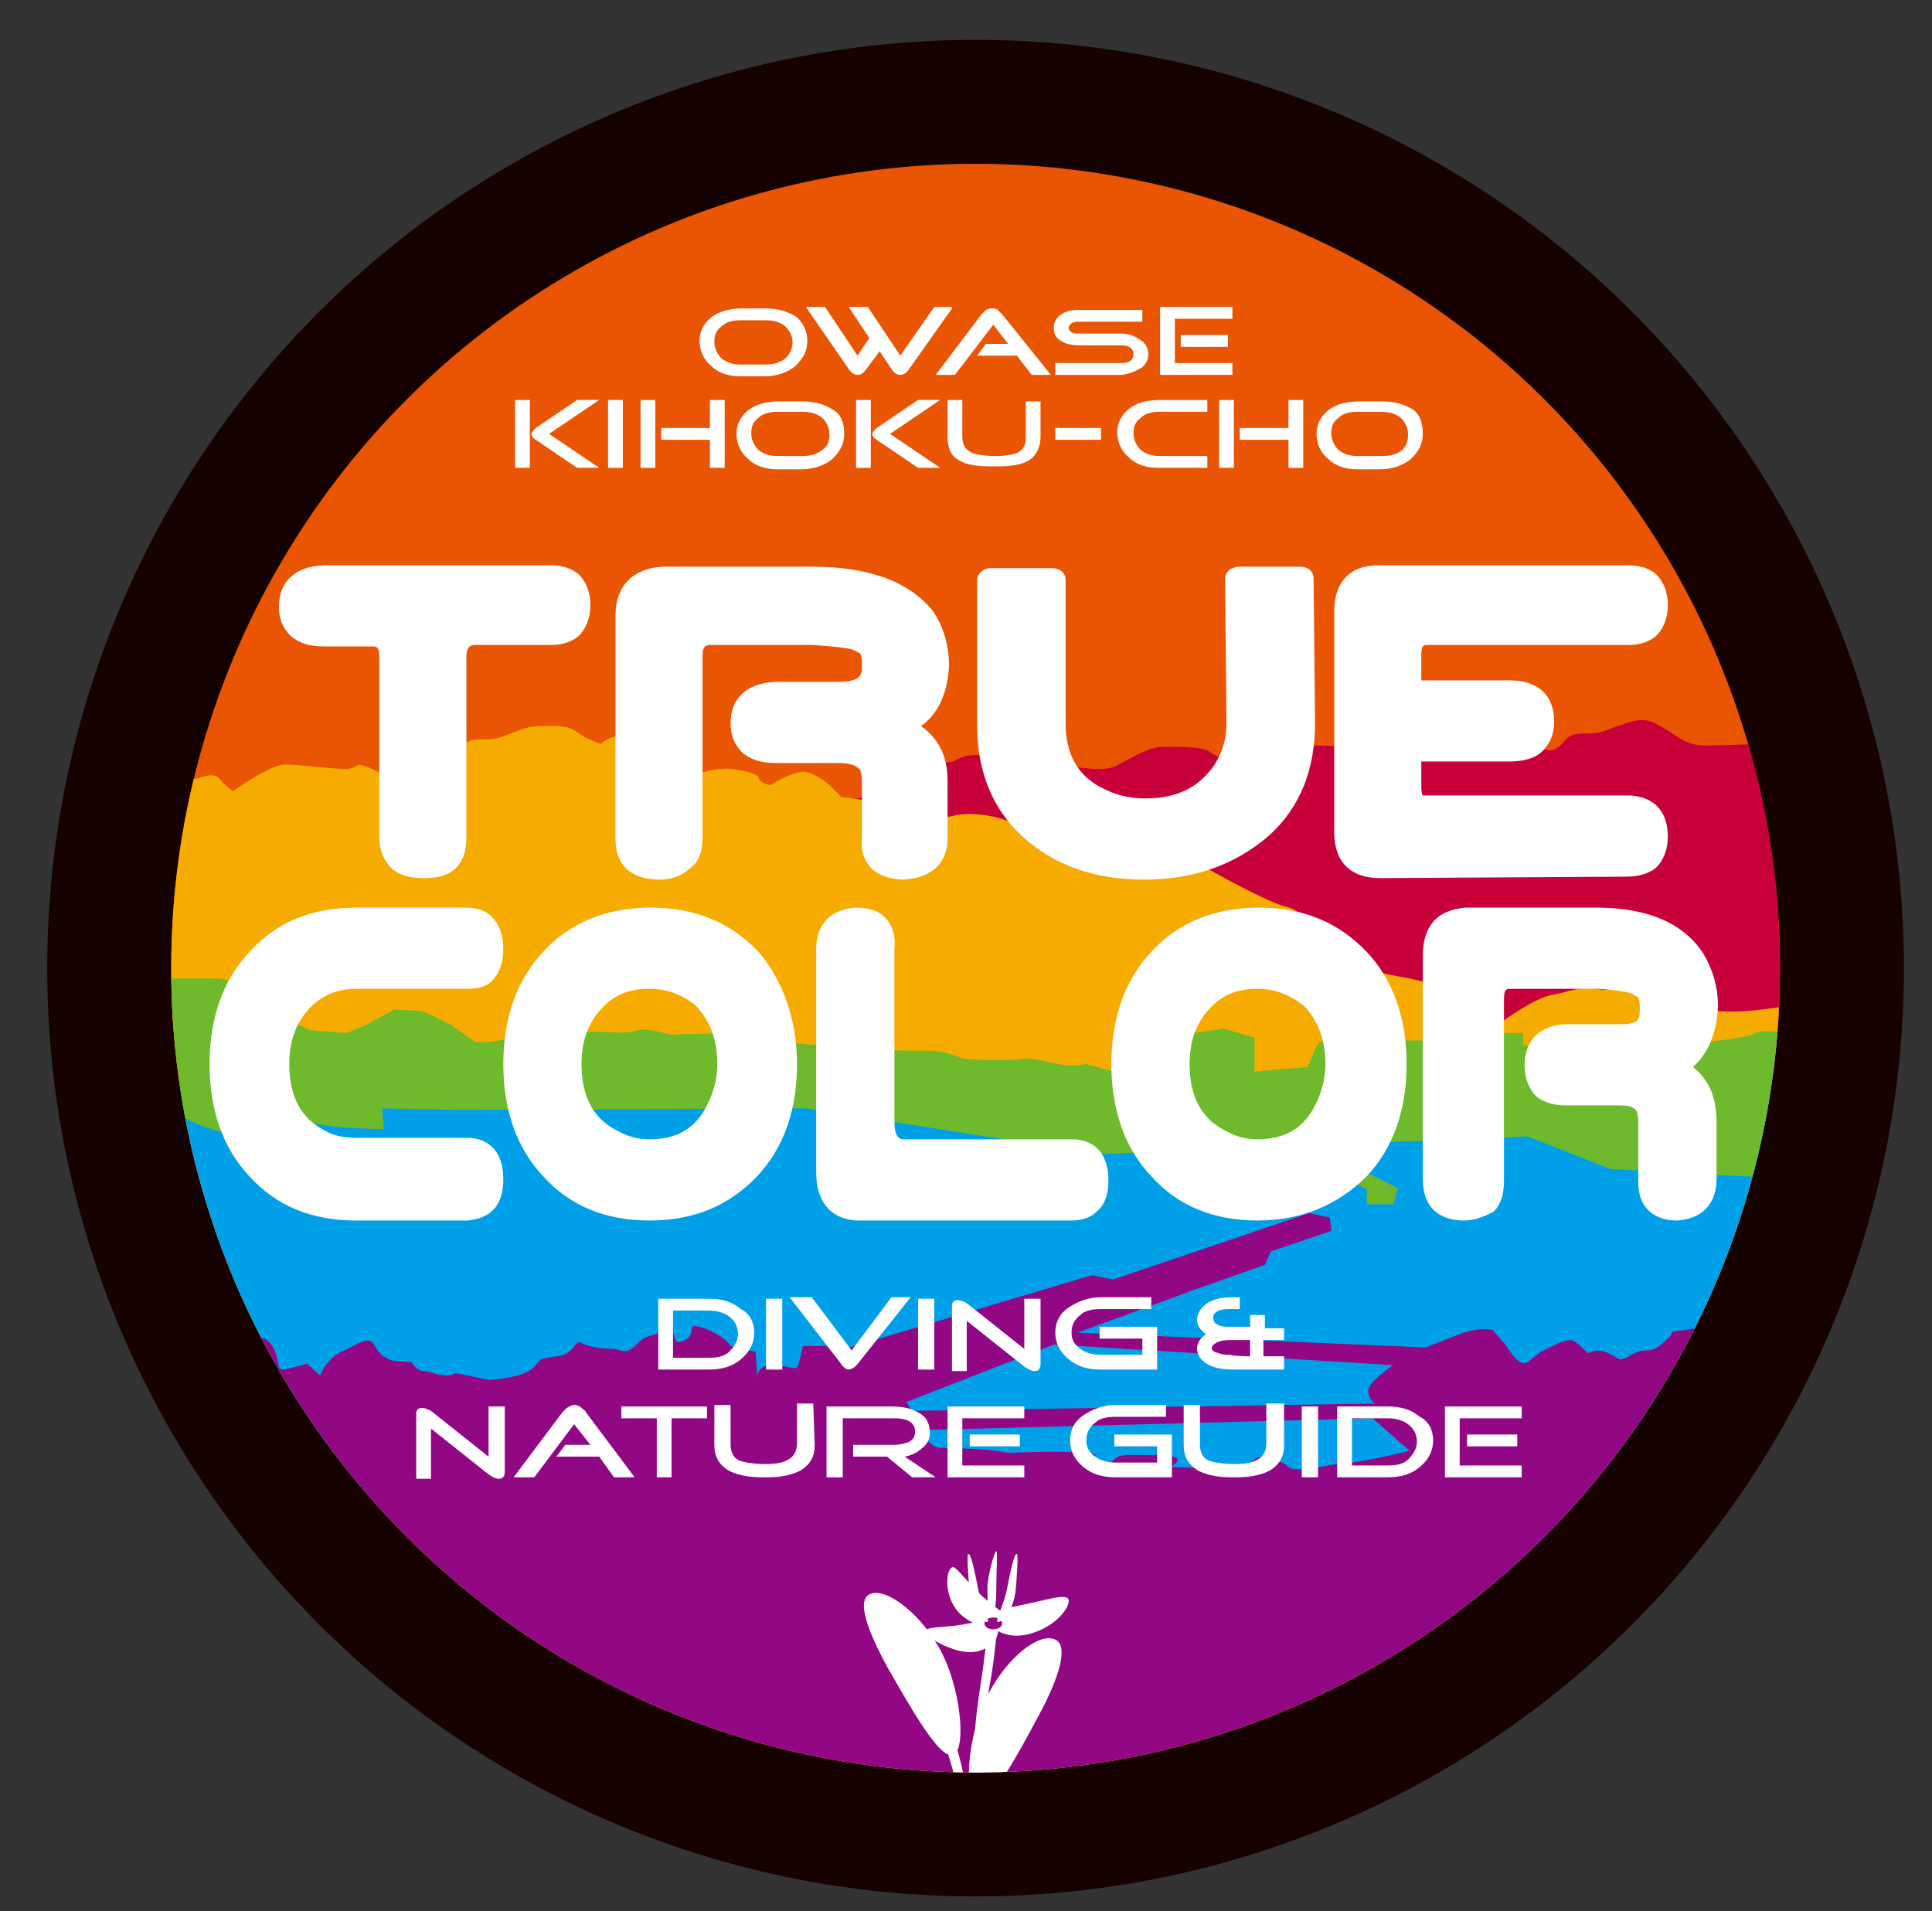 <?xml version="1.0" encoding="utf-8"?>
<!-- Generator: Adobe Illustrator 25.4.1, SVG Export Plug-In . SVG Version: 6.00 Build 0)  -->
<svg version="1.1" id="レイヤー_1" xmlns="http://www.w3.org/2000/svg" xmlns:xlink="http://www.w3.org/1999/xlink" x="0px"
	 y="0px" viewBox="0 0 130.9 129.5" style="enable-background:new 0 0 130.9 129.5;" xml:space="preserve">
<rect x="0" y="0" width="130.9" height="129.5" fill="#333333" stroke="none"/>
<style type="text/css">
	.st0{fill:#150201;}
	.st1{clip-path:url(#SVGID_00000030461014901017072030000017691563096579319479_);}
	.st2{fill:#EA5504;}
	.st3{fill:#C7003A;}
	.st4{fill:#F6AB00;}
	.st5{fill:#00A0E9;}
	.st6{fill:#6FBA2C;}
	.st7{fill:#920783;}
	.st8{clip-path:url(#SVGID_00000023992749901930221370000013233006118843438271_);}
	.st9{fill:#FFFFFF;}
	.st10{fill:none;}
</style>
<g>
	<circle class="st0" cx="66.1" cy="65.6" r="62.9"/>
	<g>
		<g>
			<defs>
				<circle id="SVGID_1_" cx="66.1" cy="65.6" r="54.5"/>
			</defs>
			<clipPath id="SVGID_00000026853149047601764390000017900016123122823097_">
				<use xlink:href="#SVGID_1_"  style="overflow:visible;"/>
			</clipPath>
			<g style="clip-path:url(#SVGID_00000026853149047601764390000017900016123122823097_);">
				<rect x="-26.7" y="4.2" class="st2" width="202.3" height="120.8"/>
				<path class="st3" d="M55.2,55c0,0,4.4-1.3,5.8-1.9c1.4-0.6,1.4-0.6,1.9-1c0.5-0.4,1.7-0.5,1.7-0.5s0.4-0.3,1-0.4
					c0.6-0.1,1.3,0,1.3,0s0.5,0.1,1.2,0.1c0.6,0,0.5,0,1.9,0.4c1.4,0.4,2.3,0.3,2.9,0.3c0.5,0,1.9,0.3,2.7-0.1
					c0.8-0.4,2.2-1.3,3.2-1.3c1,0,2.7,0,3.1,0.3c0.4,0.3,1.8,1,2.5,1.2c0.6,0.1,1.6-0.6,2.5-0.8c0.9-0.1,0.8-0.8,1.7-0.8
					c0.9,0,2.5,0.1,2.9,0c0.4-0.1,0.6-0.5,1.6-0.6s1-0.5,2.2-0.5c1.2,0,1.3,0.3,1.8-0.1c0.5-0.4,0.5-1,1.6-0.9
					c1,0.1,1.8,0.4,2.2,0.5c0.4,0.1,2.1,1.2,3.1,1.6c1,0.4,1,0.5,1.6,0.1s0.4-0.9,1.8-0.9s1.7-0.4,2.2-0.5c0.5-0.1,1.6-0.8,2.7-0.1
					c1.2,0.6,1.7,1.3,2.9,1.4c1.2,0.1,6.7-0.4,7.6,0.3c0.9,0.6,2.9,1.2,3.9,1.9c1,0.8,3.5,2.2,4.9,2.2s2.3-0.3,2.7,0
					c0.4,0.3,1.2,0.5,1.2,0.5s1.4-1.6,2.9-0.9c1.4,0.6,0.9,1.2,1.4,0.6c0.5-0.5,0.5-1,1.2-1.4c0.6-0.4,1.2-0.5,2.1-0.4
					c0.9,0.1,4.8,0.6,5.2,0.6s0.6,0.1,1.9,0.1c1.3,0,1.6,0.1,2.1,0c0.5-0.1,2.5-0.6,3.9-0.8c1.4-0.1,2.7-0.3,3.6-0.4
					c0.9-0.1,1.9-0.5,2.9-0.4s1.6,0.5,1.6,0.5l1.3,0.4l1.3,0.3c0,0,1-1.4,1.9-1.6c0.9-0.1,1.2-0.6,2.1-0.3c0.9,0.4,1.7,0.5,1.7,0.5
					h3v19.5H55.7L55.2,55z"/>
				<path class="st4" d="M-28.5,53.9c-0.8-0.8,1.4-0.6,2.2-0.6c0.8,0,1.4-0.4,2.3,0.1s1,1,1.8,0.8c0.8-0.3,1.8-0.8,1.8-0.8
					s1.4,0,1.8,0.1c0.4,0.1,0.8,0.3,1.6,0s0.8,0.3,1.7,0.8s1.3,0.8,1.8,0.5s1.2-1.2,1.7-0.6s1.3,0.9,1.3,0.9s0.4-0.9,0.8-0.8
					s0.1,0.6,0.9,0.3c0.8-0.4,1.8-1.3,2.5-1s0.6,0.9,1.4,0.4s0.3-1.3,1.3-1.4s1.9,0.5,3.2-0.1c1.3-0.6,3.2-1.8,3.7-2.1
					C3.9,50.1,4.9,51,4.9,51s0.8,1,1.4,0.6C7,51.2,7.2,50.5,7.6,51c0.4,0.5,0.6,0.9,0.6,0.9s0.9,0,1.4,0.1c0.5,0.1,0.9,0.6,1.4,0.5
					c0.5-0.1,0.8-0.8,1-0.3s0.4,0.6,1,0.6s1.4-0.6,1.9,0s0.9,0.8,0.9,0.8s2.5-1.8,3.5-1.8s3.1,0.3,4.1,0.3s0.5-0.6,1.8,0
					c1.3,0.6,2.1,1.4,2.1,1.4s2.6-2.2,3.7-2.9c1.2-0.6,1-0.5,2.1-0.5c1,0,2.2-0.9,3.4-0.9s1.9-0.1,2.6,0.4c0.6,0.5,1.6,0.8,1.6,0.8
					s0.9-0.8,1.6-0.4c0.6,0.4,2.2,1.3,2.6,1.6c0.4,0.3,2.5,0.8,2.5,0.8s1.2-0.4,2.1-0.3c0.9,0.1,1.8,0.3,1.9,0.6
					c0.1,0.4,0.8,0.5,0.8,0.5s1.4-0.9,2.2-0.9c0.8,0,1.8,0.9,1.8,0.9l0.8,0.8c0,0,2.9,0.4,3.5,0.5s1,0.8,1.7,0.9
					c0.6,0.1,1.3,0.1,2.3-0.1c1-0.3,2.7-0.1,3.7,0.3c1,0.4,1.8,0.9,2.7,0.9c0.9,0,1.3-0.3,2.1-0.1c0.8,0.1,1,0,1.8,0.1
					c0.8,0.1,1.3,0,2.3,0.4c1,0.4,2.2,0.1,2.9,0.8c0.6,0.6,5.8,3.4,7,3.7s0.8,0.5,1.9,1.3c1.2,0.8,1.9,2.3,3.9,3
					c1.9,0.6,3.4,0.5,4.7,1.3c1.3,0.8,2.2,1.4,2.2,1.4l2.1,0.8c0,0,2.2-1.6,3.4-1.8s1.8-0.6,3-0.4c1.2,0.3,3.5-0.5,4.8,0.3
					c1.3,0.8,1.6,1,3.2,1.2c1.7,0.1,2.3,0,3.2-0.1c0.9-0.1,1.9-0.3,2.7-0.3s0.6,0.1,1.8,0.1s3.1,0.4,5.2,0.3s4-0.9,6.9-0.1
					c2.8,0.8,4.7,0.8,6.5,0.8s2.9,0,3.4,0.1s2.1,0.5,3.4,0.5c1.3,0,1-0.1,3,0c1.9,0.1,1.4,0.1,2.7,0s1-0.4,3.5-0.4s2.1,0.4,3.4-0.4
					c1.3-0.8,2.1-0.5,2.7-0.9c0.6-0.4,1.7-0.5,2.5-0.4c0.8,0.1,5.2,0.1,5.2,0.1v56.4H-28.3C-28.3,124.2-28.4,54.1-28.5,53.9z"/>
				<polygon class="st5" points="-31.5,75.2 42.9,72.1 123.3,75.8 151,83.3 134.1,110.3 11.3,99.7 -31,99.7 				"/>
				<g>
					<path class="st6" d="M137.8,68.7c0,0-4.7,0.3-6.2,0.6c-1.6,0.4-2.2,0.9-6.7,0.8c-4.5-0.1-5.4-0.4-6-0.1
						c-0.5,0.3-2.2,0.5-3.4,0.6c-1.2,0.1-3-0.3-4.1-0.1c-1.2,0.1-2.3,0-3.6,0.3c-1.3,0.3-2.5,0.5-3,0.4c-0.5-0.1-1.6-0.4-1.6-0.4V70
						h-4.3v0.9L96.9,71v-0.5h-4.5l-3,0.1l-0.3,0.5l-0.5,1.2l-3.6,0.3v-2.3l-2.1-0.6l-3.5,0.5v1.3v1c0,0-0.8,0-1.6,0
						s-0.3,0.6-1.3,0.4c-1-0.3-2.9-0.8-2.9-0.8s-0.5,0.1-1,0.1s-0.4,0-1.8-0.3c-1.4-0.3-1.9-0.1-1.9-0.1s-3,0.1-3.7-0.1
						c-0.8-0.3-1.4-0.5-2.2-0.5s-2.7,0-3.2-0.1c-0.5-0.1-2.6-0.3-2.6-0.3s0.3,0-1.6,0c-1.8,0-3.1-0.4-3.6-0.5
						c-0.5-0.1-1.6-0.4-2.3-0.3c-0.8,0.1-3.4,0-3.9,0.1c-0.5,0.1-1.7-0.5-2.6-0.3c-0.9,0.3-1.6,0.1-3.4,0.1c-1.8,0-2.3,0-2.3,0
						s-2.2,0-3,0.4c-0.8,0.4-2.3,0.3-2.3,0.3l-1.7-1.2l-1.9-0.9l-1.9-0.1l-1.8,1l-1.4,0.6L21,69.8c0,0-2.1-0.9-2.9-1.7
						c-0.8-0.8-1.7-0.9-2.1-1.3c-0.4-0.4-0.8-0.5-1.7-0.5s-2.7,0-2.7,0s-4,0.1-4.5,0.8c-0.5,0.7-2.2,2.1-2.7,2.2
						c-0.5,0.1-3.1,1.8-3.1,1.8L-1.4,72l-3.9,0.5c0,0-2.9,0.8-4.4,0.5s-3.7-0.5-3.7-0.5s-3.6,1.2-4.3,1.3s-3.6,0.6-5,0.6
						s-5.8,0.3-5.8,0.3s9.7,0.1,12.2,0.3c2.5,0.1,2.7,0.1,4.8,0.1s1.4,0.8,4.3,0.3c2.9-0.5,3.7-0.8,4.7-0.8s-1.6-0.5,2.1,0
						c3.6,0.5,5.2,0.6,5.2,0.6s3-0.5,3.6-0.5s0.9-0.1,1.3,0c0.4,0.1,1,0.1,2.7,1c1.7,0.9,4,1.6,5.7,1c1.7-0.5,1.9-0.8,3.6-0.5
						c1.7,0.3,4.3,0.3,4.3,0.3l-0.1-1.4c0,0,4.7,0.1,5.4,0.1c0.8,0,23.3-0.1,23.3-0.1l19.9,3.1l29-1.2l5.6,2.2l6.7,0.4l9.4,0.4h2.6
						l4.4,1l1.7,0.3c0,0-0.6,0.3,0,0.6s0.8,0.9,1.2,0.5s0.9-0.6,0.9-0.6s-0.3,0.3,0.9,0.3s2.2-0.4,2.2-0.4s0.6,0.3,1.4,0.3
						s4.9-0.1,4.9-0.1H175v-17L137.8,68.7z"/>
					<polygon class="st6" points="88.2,78.3 90.5,78.4 94.7,80.5 94.4,81.6 92.6,81.6 92.6,80.6 91.9,80.2 89.1,79.7 88.1,79.4 
											"/>
				</g>
				<path class="st7" d="M-30.3,89.1c0,0,1.6-0.6,2.6-0.4c1,0.3,1.4-0.3,2.7-0.5c1.3-0.3,2.7-0.3,2.7-0.3s-0.4,0.1,0.5,0.1
					s-0.3-0.6,0.9,0c1.2,0.6,1.6,0.8,1.6,0.8s0.8-0.6,1.7-0.6c0.9,0,2.5,0.1,2.9,0.5c0.4,0.4-1.6-0.4,0.8,0.4s2.6,1.3,4,1.6
					c1.4,0.3,1.7,0.3,2.5,0.1s1.3-0.3,1.8,0.1c0.5,0.4,0.1,0.5,1.2,0.5s0.4,0.3,1,0s-0.8-0.6,1.4-0.5c2.2,0.1,1,0,2.2,0.1
					c1.2,0.1,1.3,0.1,1.7,0c0.4-0.1,1.4-0.3,1.4-0.3s0.9-0.4,1.3,0.3c0.4,0.6,0.1,1,0.9,1s1.2-0.4,1.9-0.4s3.1,0.5,3.1,0.5
					s1.3-0.9,1.7-0.9c0.4,0,0.4-0.5,1.3,0.1c0.9,0.6,0.4,0.6,0.9,0.6s1.3-0.5,1.7-0.4c0.4,0.1,1.3-1.4,2.1-0.6
					c0.8,0.8,0.5,1.9,0.9,1.9s1.7-0.4,1.7-0.4l0.9,0.8c0,0,0.3-1,1.4-1.6c1.2-0.5,1.9-1.2,2.3-0.4c0.4,0.8,1.2,1,1.2,1l1.3,0.1
					c0,0,0.3,0.6,0.8,0.6c0.5,0,0.8,0.3,1.6,0.3c0.8,0,0-0.3,1.4,0s1.4,0.3,1.4,0.3s2.3-0.1,3-0.8s0.3-0.6,1.6-0.8
					c1.3-0.1,1.2-1.2,1.7-0.9c0.5,0.3,1.6,0.4,2.1,0.4c0.5,0,0.8,0.4,1.4-0.1c0.6-0.5,0.5-0.6,1.2-0.8c0.6-0.1,1-0.6,1.4-0.3
					c0.4,0.4,0,1,0.9,0.6c0.9-0.4-0.1-1.3,1.3-0.8c1.4,0.5,1.8,1.2,1.8,1.2l1.7,0.4l0.1,1.7c0,0,0-0.9,1.2-0.8
					c1.2,0.1,1.4,0.4,1.6,0c0.1-0.4,0.3-1.3,0.3-1.3s0.8,0,1.3,0c0.5,0,1.2,0.3,1.2,0.3L74,86.4l1.4,0.3l13.3-4.5l1.4,0.3l0.1,0.9
					l-4.1,1.4l-0.4,0.9l-4.8,1.7l-7.9,2.9l23.6,1c0,0,1-0.4,2.3-0.9c1.3-0.5,2.2-0.3,2.2-0.3l0.9,1c0,0,0.5,0.9,1,1.2
					c0.5,0.3,0.8-0.4,1.6-0.8c0.8-0.4,1.7-0.9,2.1-0.6c0.4,0.3,0.9,0.8,0.9,0.8s0.6-0.4,1.4,0s0.6,0.5,1.2,0.3
					c0.5-0.3,0.8-0.5,1.4-0.5s0.8-0.3,1.4-0.8c0.6-0.5-0.3-0.4,1.3-0.6c1.6-0.3,2.1-0.3,2.1-0.3l1.3,0.6l1-1.4c0,0,0.6-0.8,2.1-1.4
					s2.5-0.9,3.4-0.9c0.9,0,1.8-0.4,2.3-0.6c0.5-0.3,1.4-0.4,2.7,0c1.3,0.4,1.7,0.5,2.2,0.4c0.5-0.1,0.6-0.8,1.4-0.8
					c0.8,0,0.6-0.3,1.4-0.1c0.8,0.1,1.2,0.3,1.2,0.3s1.4,0.3,1.8,0.3s0.6-0.4,1.2-0.5s0.9-0.3,0.9-0.3s0.9-3.2,2.6-4
					c1.7-0.8,1.9-1.2,2.5-1.7c0.5-0.5,1.2-1.3,2.2-2.2c1-0.9,2.2-0.6,2.3-1.6c0.1-0.9-0.4-1,0.4-1.3c0.8-0.3,1.4-0.4,2.1-0.4
					s1.7-0.3,2.6,0c0.9,0.3,2.2,0.6,3.1,0.4c0.9-0.3,0.4-1.7,2.1-0.5c1.7,1.2,2.5,1.7,2.5,1.7s0.4,0.6,1.3,0.3
					c0.9-0.4,2.3-0.5,2.3-0.5s1,0,1.4,0c0.4,0,1-0.5,2.1-0.1c1,0.4-0.3,0.9,2.3,0.9c2.6,0,4.5,0.6,4.5,0.6v48.5H-30.1L-30.3,89.1z
					 M61.8,95.6l31.4-0.5c0,0-0.4-0.1-0.5-0.8c-0.1-0.6,1.7-1.8,1.7-1.8l-23-1.4l-10,3.9L61.8,95.6z M63.7,98.1
					c0.8,0,3.6,0.1,4.3,0.3c0.6,0.1,2.2-0.1,4.9,0c2.7,0.1,0.4,0.5,0.5,0.9c0.1,0.4,1.7,0,2.1-0.4c0.4-0.4,0.6-0.3,3-0.3
					c2.3,0,0.8,0.8,0.8,0.8s3.4,0.1,4.1,0.1c0.8,0,1.3-0.3,1.6-0.6c0.3-0.4,1.8,0,2.3,0.5s3.2-0.3,4.1-0.3s4.1-0.8,4.1-0.8L93,96.1
					l-30.7,0.8C62.3,96.9,63,98.1,63.7,98.1z"/>
			</g>
		</g>
	</g>
	<g>
		<g>
			<defs>
				<circle id="SVGID_00000016040103277103498930000003492224438651605650_" cx="66.1" cy="65.6" r="54.5"/>
			</defs>
			<clipPath id="SVGID_00000031196182866046077530000004741800203017110171_">
				<use xlink:href="#SVGID_00000016040103277103498930000003492224438651605650_"  style="overflow:visible;"/>
			</clipPath>
			<g style="clip-path:url(#SVGID_00000031196182866046077530000004741800203017110171_);">
				<path class="st9" d="M70.4,116.2c-1.4,2.6-3.3,6.2-4.2,5.8c-1-0.4-0.6-4.7,0.8-7.3c1.4-2.6,3.5-4.1,4.5-3.6
					C72.4,111.5,71.8,113.6,70.4,116.2z"/>
				<path class="st9" d="M65.8,124.5c-0.1,0-0.3-0.1-0.3-0.2c0-0.1-0.1-0.4,0-1.6s0.7-5.1,0.8-5.3s0.2-0.3,0.4-0.3
					c0.2,0,0.3,0.2,0.3,0.4c0,0-0.7,4-0.8,5.2c-0.1,1.1,0,1.4,0,1.4C66.1,124.2,66,124.4,65.8,124.5
					C65.9,124.5,65.8,124.5,65.8,124.5z"/>
				<path class="st9" d="M60.2,113.1c1.5,2.6,3.5,6.2,4.4,5.8c0.9-0.4,0.5-4.7-1-7.3c-1.5-2.6-3.7-4-4.6-3.6
					C58,108.3,58.7,110.4,60.2,113.1z"/>
				<path class="st9" d="M65.1,121.8C65.1,121.8,65.1,121.8,65.1,121.8c-0.2,0-0.3-0.2-0.3-0.3c0,0,0-0.3-0.2-1.4
					c-0.3-1.2-1.6-5-1.6-5.1c-0.1-0.2,0-0.3,0.2-0.4c0.2-0.1,0.3,0,0.4,0.2c0.1,0.2,1.4,3.9,1.6,5.1c0.3,1.2,0.3,1.6,0.3,1.6
					C65.4,121.6,65.3,121.8,65.1,121.8z"/>
				<path class="st9" d="M70.1,110.6c-1.6,0.6-2.8-0.1-3-0.6c-0.2-0.4,0.3-0.9,1.9-1.2c1.6-0.3,3.3-0.9,3.4-0.4
					S71.6,110.1,70.1,110.6z"/>
				<path class="st9" d="M66.6,108.2c1.1,1,2.1,1.4,1.7,1.9c-0.4,0.5-2.1,0.3-3.2-0.7c-1.1-1-1.1-2.9-0.6-3.2
					C64.7,106,65.5,107.2,66.6,108.2z"/>
				<path class="st9" d="M67.6,110.3c0.1,0.4-0.1,1.3-1.4,1.6c-1.3,0.3-3.4-0.9-3.5-1.3c-0.1-0.4,1.1-0.3,2.4-0.5
					C66.4,109.8,67.6,109.9,67.6,110.3z"/>
				<path class="st9" d="M66,118.4c0-0.1,0-1.4,0.4-4c0.4-2.5,0.6-4.9,0.6-4.9l0.6,0c0,0-0.1,2.4-0.6,5c-0.4,2.5-0.4,3.9-0.4,3.9
					L66,118.4z"/>
				<ellipse class="st7" cx="67.3" cy="110" rx="0.6" ry="0.4"/>
				<path class="st9" d="M68.8,107.9c-0.3,1.7-1,2-1.2,2c-0.2,0,0.4-1.2,0.6-2.1c0.2-1,0.5-2.6,0.7-2.5
					C69,105.3,68.9,106.9,68.8,107.9z"/>
				<path class="st9" d="M65.7,107.9c0.3,1.7,1,2,1.2,2c0.2,0-0.4-1.2-0.6-2.1c-0.2-1-0.5-2.6-0.7-2.5
					C65.5,105.3,65.6,106.9,65.7,107.9z"/>
				<path class="st9" d="M67.5,107.7c0,1-0.1,1.8-0.3,1.8c-0.2,0-0.3-0.8-0.3-1.8s0.5-2.6,0.6-2.6S67.5,106.7,67.5,107.7z"/>
			</g>
		</g>
	</g>
	<g>
		<g>
			<path class="st9" d="M30.7,56.9c0.1,1.3-0.6,1.9-2.1,1.9c-1.4,0-2.1-0.6-2.1-1.9V44.5c0-1-0.4-1.4-1.3-1.4l-3.2,0
				c-1.5,0-2.2-0.6-2.2-1.9c0-1.3,0.7-2,2.2-2h13.5h1.9c1.2,0,1.8,0.6,1.8,1.9c0,1.3-0.6,2-1.8,1.9h-5.2c-0.9,0.1-1.4,0.6-1.4,1.5
				v9.6L30.7,56.9L30.7,56.9z"/>
			<path class="st9" d="M28.8,59.5c0,0-0.1,0-0.1,0c-0.9,0-1.7-0.2-2.2-0.7c-0.5-0.5-0.8-1.2-0.8-2V44.5c0-0.7-0.2-0.7-0.5-0.7
				l-3.2,0c-1,0-1.7-0.2-2.3-0.7c-0.5-0.5-0.8-1.1-0.8-2c0-1.7,1.1-2.7,3-2.8h15.4c0.8,0,1.4,0.2,1.9,0.6c0.5,0.5,0.8,1.2,0.8,2.1
				c0,0.9-0.3,1.6-0.8,2.1c-0.5,0.4-1.1,0.6-1.8,0.6h-5.2c-0.3,0-0.6,0.1-0.6,0.8v12.3c0,0.8-0.2,1.5-0.7,2
				C30.4,59.3,29.7,59.5,28.8,59.5z M28.6,58c0.4,0,0.8,0,1-0.2c0.2-0.2,0.2-0.6,0.2-0.8c0,0,0,0,0,0V44.5c0.1-1.3,0.9-2.2,2.2-2.3
				c0,0,0.1,0,0.1,0h5.2c0.4,0,0.6-0.1,0.6-0.1c0.2-0.2,0.3-0.5,0.3-1s-0.1-0.8-0.3-1C37.9,40,37.6,40,37.3,40H22
				c-1,0-1.4,0.4-1.4,1.3c0,0.4,0.1,0.7,0.3,0.9c0.2,0.2,0.7,0.3,1.1,0.2l3.3,0c1.4,0,2.2,0.8,2.2,2.2v12.3c0,0.3,0,0.7,0.3,0.9
				C27.9,57.9,28.3,58,28.6,58z"/>
		</g>
		<g>
			<path class="st9" d="M50.3,49c0-1.3,0.7-2,2.1-2l4.4,0c1.2,0,1.9-0.3,2.2-0.9c0.1-0.3,0.2-0.6,0.2-1c0-0.5-0.1-0.9-0.3-1.1
				c-0.2-0.2-0.5-0.4-1-0.6c-0.6-0.2-1.6-0.3-2.9-0.3h-6.9c-1,0-1.4,0.5-1.4,1.4v12.3c0,1.3-0.6,2-2.1,2c-1.4,0-2.1-0.7-2.1-2V41.7
				c0-1.6,0.8-2.4,2.3-2.5H55c3.6,0,6.1,0.9,7.4,2.7c0.7,0.9,1,2,1,3.2c-0.1,2.3-1.1,3.7-3,4.1c1.9,0.4,2.9,1.6,3,3.7v3.4v0.4
				c0,1.3-0.7,2-2.1,2c-1.4,0-2-0.7-2-2l0-3.9c0-0.4-0.1-0.8-0.2-1c-0.3-0.6-1.1-0.9-2.2-0.9l-4.3,0C51,51,50.3,50.3,50.3,49z"/>
			<path class="st9" d="M44.7,59.6C44.7,59.6,44.7,59.6,44.7,59.6c-2,0-3-1-3-2.8V41.7c0-2,1.2-3.2,3.2-3.3h10.2
				c3.9,0,6.6,1.1,8.1,3c0.7,1,1.1,2.3,1.1,3.7c-0.1,2.1-0.9,3.4-1.9,4.1c1,0.7,1.8,1.8,1.8,3.7v3.9c0,1.7-1.1,2.7-3,2.8
				c-0.9,0-1.6-0.3-2.1-0.7c-0.5-0.5-0.8-1.2-0.7-2.1l0-3.9c0-0.4-0.1-0.6-0.1-0.7c-0.2-0.3-0.7-0.5-1.4-0.5l-4.3,0
				c-1,0-1.7-0.2-2.3-0.7c-0.5-0.5-0.8-1.1-0.8-2c0-1.7,1.1-2.7,3-2.8l4.4,0c0.8,0,1.3-0.2,1.4-0.5c0.1-0.1,0.1-0.3,0.1-0.7
				c0-0.5-0.1-0.7-0.1-0.7c0,0-0.1-0.1-0.6-0.3c-0.4-0.1-1.1-0.2-2.6-0.3h-6.9c-0.3,0-0.6,0-0.6,0.7v12.3c0,0.9-0.2,1.6-0.7,2
				C46.3,59.3,45.6,59.6,44.7,59.6z M55,40H44.9c-0.9,0-1.5,0.3-1.5,1.7v15.1c0,0.9,0.3,1.2,1.3,1.2c0.3,0,0.7,0,0.9-0.2
				c0.2-0.2,0.3-0.6,0.2-0.9V44.5c0-1.4,0.9-2.2,2.3-2.2h6.9c1.4,0,2.4,0.1,3.1,0.3c0.7,0.2,1.2,0.5,1.5,0.9
				c0.3,0.4,0.4,0.9,0.4,1.6c0,0.6-0.1,1-0.3,1.4c-0.3,0.6-1.1,1.4-3,1.4l-4.4,0c-0.9,0-1.3,0.3-1.3,1.2c0,0.4,0.1,0.7,0.3,0.9
				c0.2,0.2,0.7,0.3,1.1,0.2l4.3,0c1.9,0,2.7,0.7,3,1.4c0.2,0.4,0.3,0.8,0.3,1.4l0,3.9c0,0.3,0,0.7,0.3,1c0.2,0.2,0.5,0.2,0.9,0.3
				c0.9,0,1.3-0.3,1.3-1.2v-3.8c-0.1-2.3-1.3-2.8-2.3-3c-0.4-0.1-0.7-0.4-0.7-0.7s0.3-0.7,0.6-0.8c1-0.2,2.3-0.8,2.4-3.4
				c0-1.1-0.3-2-0.8-2.8C60.6,40.8,58.3,40,55,40z"/>
		</g>
		<g>
			<path class="st9" d="M83.7,39.2h4.2L88,49c0,2.9-1,5.3-2.9,7.1c-1.9,1.8-4.4,2.7-7.6,2.7c-3.1,0-5.7-0.9-7.6-2.7
				C68,54.3,67.1,52,67.1,49v-9.8h4.2V49c0,2.5,1.1,4.2,3.2,5.2c1,0.4,2,0.7,3,0.7c2.4,0,4.2-0.9,5.4-2.7c0.6-0.9,0.9-2,0.9-3.2
				L83.7,39.2z"/>
			<path class="st9" d="M77.5,59.6c-3.4,0-6.1-1-8.2-2.9c-2.1-1.9-3.1-4.5-3.1-7.6v-9.8c0-0.4,0.4-0.8,0.9-0.8h4.2
				c0.5,0,0.9,0.3,0.9,0.8V49c0,2.2,0.9,3.7,2.7,4.5c0.8,0.4,1.7,0.6,2.7,0.6c2.1,0,3.6-0.7,4.7-2.3c0.5-0.8,0.8-1.7,0.8-2.8
				l-0.1-9.8c0-0.2,0.1-0.4,0.3-0.6c0.2-0.1,0.4-0.2,0.6-0.2h4.2c0.5,0,0.9,0.3,0.9,0.8l0.1,9.8c0,3.1-1,5.7-3.1,7.6
				C83.7,58.6,80.9,59.6,77.5,59.6z M67.9,40V49c0,2.7,0.9,4.9,2.6,6.5c1.8,1.7,4,2.4,7,2.4c2.9,0,5.2-0.8,7-2.4
				c1.8-1.7,2.6-3.8,2.6-6.6L87,40h-2.5l0.1,9.1c0,1.4-0.3,2.6-1,3.6c-1.3,2-3.4,3-6.1,3c-1.2,0-2.4-0.3-3.4-0.8
				c-2.4-1.1-3.7-3.1-3.7-5.9v-9.1L67.9,40L67.9,40z"/>
		</g>
		<g>
			<path class="st9" d="M102.2,50.9l-6.7,0v2.5c0,1,0.4,1.4,1.2,1.4h13.6c1.2,0,1.8,0.7,1.8,2c0,1.3-0.6,2-1.9,1.9h-5.2l-11.5,0
				c-1.5,0-2.2-0.8-2.2-2.3v-15c0-1.5,0.7-2.3,2.2-2.3l16.9,0c1.2,0,1.8,0.6,1.8,1.9c0,1.3-0.6,2-1.8,1.9h-2.7h-1.5h-9.5
				c-0.8,0-1.2,0.5-1.2,1.4V47h6.8c1.4,0,2.1,0.7,2.1,2C104.4,50.3,103.7,51,102.2,50.9z"/>
			<path class="st9" d="M93.5,59.5c-2,0-3.1-1.1-3.1-3.1v-15c0-2,1.1-3.1,3-3.1l16.9,0c0.8,0,1.4,0.2,1.9,0.6
				c0.5,0.5,0.8,1.2,0.8,2.1c0,0.9-0.3,1.6-0.8,2.1c-0.5,0.4-1.1,0.6-1.8,0.6H96.7c-0.2,0-0.4,0-0.4,0.6v1.8h6c1.9,0,3,1,3,2.8
				c0,0.9-0.3,1.5-0.8,2c-0.5,0.5-1.3,0.7-2.3,0.7l-5.9,0v1.7c0,0.5,0.1,0.6,0.1,0.6c0,0,0.1,0,0.2,0h13.7c0.8,0,2.7,0.3,2.7,2.8
				c0,0.9-0.3,1.6-0.8,2.1c-0.5,0.4-1.2,0.6-2,0.6L93.5,59.5z M110.4,39.9C110.4,39.9,110.3,39.9,110.4,39.9l-17,0
				c-0.7,0-1.3,0.1-1.3,1.5v15c0,1.3,0.5,1.5,1.4,1.5l16.7,0c0.4,0,0.6-0.1,0.8-0.2c0.2-0.2,0.3-0.5,0.3-1c0-1.2-0.6-1.2-1-1.2H96.7
				c-0.7,0-1.2-0.3-1.4-0.5c-0.4-0.4-0.6-1-0.6-1.7v-2.5c0-0.2,0.1-0.4,0.3-0.6c0.2-0.1,0.4-0.2,0.6-0.2l0,0l6.7,0c0,0,0.1,0,0.1,0
				c0.3,0,0.7,0,1-0.2c0.2-0.2,0.3-0.5,0.3-0.9c0-0.9-0.3-1.2-1.3-1.2h-6.8c-0.5,0-0.9-0.3-0.9-0.8v-2.6c0-1.3,0.8-2.1,2-2.2h13.7
				c0.4,0,0.6-0.1,0.6-0.1c0.2-0.2,0.3-0.5,0.3-1s-0.1-0.8-0.3-1C110.9,40,110.7,39.9,110.4,39.9z"/>
		</g>
		<g>
			<path class="st9" d="M31.5,77.9c1,0,1.6,0.7,1.6,2c0,1.3-0.5,2-1.6,2l-7.5,0c-2.7,0-4.9-0.9-6.6-2.7s-2.5-4.2-2.5-7.1
				s0.8-5.3,2.5-7.1c1.7-1.8,3.9-2.7,6.6-2.7l7.5,0c1,0,1.6,0.6,1.6,1.9c0,1.3-0.5,2-1.5,1.9l-0.6,0l-7,0c-1.6,0-2.9,0.6-3.9,1.7
				s-1.5,2.5-1.5,4.2c0,2.5,0.9,4.2,2.8,5.2c0.8,0.4,1.7,0.7,2.6,0.6L31.5,77.9z"/>
			<path class="st9" d="M24.1,82.7c-3,0-5.4-1-7.2-3c-1.8-1.9-2.7-4.5-2.7-7.6s0.9-5.7,2.7-7.6c1.8-2,4.2-3,7.2-3l7.5,0
				c0.9,0,1.4,0.3,1.7,0.6c0.5,0.5,0.8,1.2,0.8,2.2s-0.3,1.7-0.8,2.2c-0.3,0.3-0.8,0.5-1.6,0.5l-0.5,0c0,0,0,0-0.1,0l-7,0
				c-1.3,0-2.4,0.5-3.2,1.4c-0.9,1-1.3,2.2-1.3,3.7c0,2.2,0.8,3.7,2.4,4.5c0.7,0.4,1.4,0.5,2.2,0.5l7.5,0c0,0,0,0,0,0
				c0.7,0,2.4,0.3,2.4,2.8s-1.7,2.7-2.4,2.8L24.1,82.7z M31.5,63C31.5,63,31.5,63,31.5,63l-7.5,0c-2.5,0-4.4,0.8-5.9,2.5
				c-1.5,1.6-2.3,3.9-2.3,6.6c0,2.7,0.8,4.9,2.3,6.6c1.5,1.6,3.5,2.4,5.9,2.4l7.5,0c0.3,0,0.7,0,0.7-1.2c0-1.2-0.4-1.2-0.7-1.2
				l-7.5,0c-1,0-2.1-0.2-3.1-0.7c-2.1-1.1-3.2-3.1-3.2-5.9c0-1.9,0.6-3.5,1.7-4.7c1.2-1.3,2.7-1.9,4.6-2l6.9,0l0.5,0
				c0,0,0.1,0,0.1,0c0.3,0,0.4-0.1,0.4-0.1c0.1-0.1,0.3-0.3,0.3-1.1c0-0.7-0.2-1-0.3-1C31.9,63.1,31.8,63,31.5,63z"/>
		</g>
		<g>
			<path class="st9" d="M44,62.3c2.7,0,4.9,0.9,6.6,2.7c1.7,1.8,2.5,4.2,2.5,7.1c0,2.9-0.8,5.3-2.5,7.1s-3.9,2.7-6.6,2.7
				s-4.9-0.9-6.6-2.7c-1.7-1.8-2.5-4.2-2.5-7.1s0.8-5.3,2.5-7.1C39.1,63.2,41.3,62.3,44,62.3z M44,66.3c-1.6,0-2.9,0.6-3.9,1.7
				c-1,1.1-1.5,2.5-1.5,4.2c0,2.5,0.9,4.2,2.8,5.2C42.2,77.8,43,78,44,78c2.1,0,3.7-0.9,4.7-2.7c0.5-0.9,0.8-2,0.8-3.2
				c0-1.9-0.6-3.3-1.7-4.4C46.7,66.7,45.5,66.3,44,66.3z"/>
			<path class="st9" d="M44,82.7c-3,0-5.4-1-7.2-3c-1.8-1.9-2.7-4.5-2.7-7.6s0.9-5.7,2.7-7.6c1.8-2,4.3-3,7.3-3c3,0,5.4,1,7.3,3
				C53,66.4,54,69,54,72.1c0,3.1-0.9,5.7-2.7,7.6C49.4,81.7,47,82.7,44,82.7z M44,63.1c-2.5,0-4.4,0.8-5.9,2.4
				c-1.5,1.6-2.3,3.9-2.3,6.6c0,2.7,0.8,4.9,2.3,6.6c1.5,1.6,3.5,2.4,5.9,2.4c2.5,0,4.4-0.8,5.9-2.4c1.5-1.6,2.3-3.9,2.3-6.6
				c0-2.7-0.8-5-2.3-6.6C48.4,63.9,46.5,63.1,44,63.1z M44,78.8c-1.1,0-2.1-0.3-3.1-0.8c-2.1-1.1-3.2-3.1-3.2-5.9
				c0-1.9,0.6-3.5,1.7-4.7c1.2-1.3,2.7-1.9,4.6-1.9c1.7,0,3.2,0.6,4.4,1.7c1.3,1.2,1.9,2.9,1.9,4.9c0,1.4-0.3,2.6-0.9,3.6
				C48.3,77.7,46.4,78.8,44,78.8z M44,67c-1.4,0-2.4,0.4-3.3,1.4c-0.9,1-1.3,2.2-1.3,3.7c0,2.2,0.8,3.7,2.4,4.5
				c0.7,0.4,1.4,0.6,2.2,0.6c1.8,0,3.1-0.7,3.9-2.3c0.4-0.8,0.7-1.7,0.7-2.8c0-1.7-0.5-2.9-1.4-3.9C46.3,67.4,45.2,67,44,67z"/>
		</g>
		<g>
			<path class="st9" d="M74.3,79.9c0,1.3-0.6,2-1.7,1.9l-1.2,0l-13.2,0c-1.4,0-2-0.9-2-2.5V64.3c0-1.3,0.6-2,1.9-2
				c1.2,0,1.8,0.6,1.8,2v5.9v5.9c0,1.3,0.5,1.9,1.4,1.9l4.7,0h6.8C73.8,77.9,74.3,78.6,74.3,79.9z"/>
			<path class="st9" d="M58.2,82.7c-1.1,0-2.9-0.5-2.9-3.3V64.3c0-1.7,1-2.7,2.7-2.8c0.8,0,1.5,0.2,1.9,0.6c0.5,0.5,0.8,1.2,0.7,2.1
				v11.8c0,0.8,0.2,1,0.3,1.1c0,0,0.1,0.1,0.3,0.1l4.7,0h6.8c0.7,0,2.4,0.3,2.4,2.8c0,1-0.3,1.7-0.8,2.1c-0.4,0.4-1,0.6-1.7,0.6
				l-1.1,0L58.2,82.7z M58.1,63.1C58,63.1,58,63.1,58.1,63.1c-0.6,0-1,0.1-1,1.2v15.1c0,1.7,0.8,1.7,1.2,1.7l13.2,0l1.2,0
				c0.4,0,0.5-0.1,0.6-0.1c0.1-0.1,0.3-0.3,0.3-1c0-1.2-0.5-1.2-0.7-1.2l-11.5,0c-0.7,0-1.2-0.3-1.5-0.5c-0.5-0.5-0.8-1.2-0.8-2.2
				V64.3c0-0.5-0.1-0.9-0.2-1C58.6,63.1,58.4,63.1,58.1,63.1z"/>
		</g>
		<g>
			<path class="st9" d="M85.2,62.3c2.7,0,4.9,0.9,6.6,2.7c1.7,1.8,2.5,4.2,2.5,7.1c0,2.9-0.8,5.3-2.5,7.1s-3.9,2.7-6.6,2.7
				s-4.9-0.9-6.6-2.7c-1.7-1.8-2.5-4.2-2.5-7.1s0.8-5.3,2.5-7.1C80.2,63.2,82.4,62.3,85.2,62.3z M85.2,66.3c-1.6,0-2.9,0.6-3.9,1.7
				c-1,1.1-1.5,2.5-1.5,4.2c0,2.5,0.9,4.2,2.8,5.2c0.8,0.4,1.7,0.7,2.7,0.7c2.1,0,3.7-0.9,4.7-2.7c0.5-0.9,0.8-2,0.8-3.2
				c0-1.9-0.6-3.3-1.7-4.4C87.9,66.7,86.6,66.3,85.2,66.3z"/>
			<path class="st9" d="M85.2,82.7c-3,0-5.4-1-7.2-3c-1.8-1.9-2.7-4.5-2.7-7.6s0.9-5.7,2.7-7.6c1.8-2,4.3-3,7.3-3c3,0,5.4,1,7.3,3
				c1.8,1.9,2.7,4.5,2.7,7.6c0,3.1-0.9,5.7-2.7,7.6C90.6,81.7,88.1,82.7,85.2,82.7z M85.2,63.1c-2.5,0-4.4,0.8-5.9,2.4
				c-1.5,1.6-2.3,3.9-2.3,6.6c0,2.7,0.8,4.9,2.3,6.6c1.5,1.6,3.4,2.4,5.9,2.4c2.5,0,4.4-0.8,5.9-2.4c1.5-1.6,2.3-3.9,2.3-6.6
				c0-2.7-0.8-5-2.3-6.6C89.6,63.9,87.7,63.1,85.2,63.1z M85.2,78.8c-1.1,0-2.1-0.3-3.1-0.8c-2.1-1.1-3.2-3.1-3.2-5.9
				c0-1.9,0.6-3.5,1.7-4.7c1.2-1.3,2.7-1.9,4.6-1.9c1.7,0,3.2,0.6,4.4,1.7c1.3,1.2,1.9,2.9,1.9,4.9c0,1.4-0.3,2.6-0.9,3.6
				C89.4,77.7,87.6,78.8,85.2,78.8z M85.2,67c-1.4,0-2.4,0.4-3.3,1.4c-0.9,1-1.3,2.2-1.3,3.7c0,2.2,0.8,3.7,2.4,4.5
				c0.7,0.4,1.4,0.6,2.2,0.6c1.8,0,3.1-0.7,3.9-2.3c0.4-0.8,0.7-1.7,0.7-2.8c0-1.7-0.5-2.9-1.4-3.9C87.4,67.4,86.4,67,85.2,67z"/>
		</g>
		<g>
			<path class="st9" d="M104.1,72.1c0-1.3,0.6-2,1.9-2l3.8,0c1,0,1.7-0.3,1.9-0.9c0.1-0.3,0.2-0.6,0.2-1c0-0.5-0.1-0.9-0.2-1.1
				c-0.1-0.2-0.5-0.4-0.9-0.6c-0.5-0.2-1.4-0.3-2.5-0.3h-6c-0.8,0-1.2,0.5-1.2,1.4v12.3c0,1.3-0.6,2-1.8,2c-1.2,0-1.9-0.7-1.9-2
				V64.8c0-1.6,0.7-2.4,2-2.5h8.8c3.2,0,5.3,0.9,6.5,2.7c0.6,0.9,0.9,2,0.9,3.2c-0.1,2.3-1,3.7-2.6,4.1c1.7,0.4,2.5,1.6,2.6,3.7v3.4
				v0.4c0,1.3-0.6,2-1.9,2c-1.2,0-1.8-0.7-1.7-2l0-3.9c0-0.4-0.1-0.8-0.2-1c-0.3-0.6-0.9-0.9-1.9-0.9l-3.7,0
				C104.7,74.1,104.1,73.4,104.1,72.1z"/>
			<path class="st9" d="M99.2,82.7C99.2,82.7,99.2,82.7,99.2,82.7c-1.8,0-2.8-1-2.8-2.8V64.8c0-2.8,1.8-3.2,2.9-3.3h8.9
				c3.5,0,5.9,1.1,7.2,3.1c0.6,1,1,2.2,1,3.6c-0.1,1.9-0.7,3.2-1.7,4.1c0.9,0.7,1.6,1.8,1.6,3.7v3.9c0,1.7-1,2.7-2.7,2.8
				c-0.8,0-2.7-0.3-2.6-2.8l0-3.9c0-0.4-0.1-0.6-0.1-0.7c-0.1-0.1-0.2-0.4-1.1-0.4l-3.7,0c-0.8,0-1.5-0.2-2-0.6
				c-0.5-0.5-0.8-1.2-0.8-2.1c0-1.7,1-2.7,2.7-2.8l3.9,0c0.9,0,1.1-0.3,1.1-0.4c0.1-0.1,0.1-0.3,0.1-0.7c0-0.6-0.1-0.7-0.1-0.7
				s-0.1-0.1-0.5-0.3c-0.3-0.1-0.9-0.2-2.2-0.3h-6c-0.2,0-0.4,0-0.4,0.7v12.3c0,0.9-0.2,1.6-0.7,2.1C100.6,82.4,100,82.7,99.2,82.7z
				 M108.2,63.1h-8.8c-0.4,0-1.2,0-1.2,1.7v15.1c0,1.1,0.5,1.2,1,1.2c0.3,0,0.5-0.1,0.7-0.2c0.2-0.2,0.3-0.5,0.2-1V67.6
				c0-2,1.6-2.2,2.1-2.2h6c1.3,0,2.2,0.1,2.8,0.4c0.7,0.2,1.1,0.5,1.4,0.9c0.2,0.4,0.4,0.9,0.4,1.5c0,0.5-0.1,1-0.2,1.3
				c-0.3,0.6-1,1.4-2.7,1.4l-3.8,0c-0.5,0-1,0.1-1,1.2c0,0.5,0.1,0.8,0.3,1c0.1,0.1,0.4,0.2,0.8,0.2l3.8,0c1.7,0,2.5,0.8,2.7,1.4
				c0.2,0.4,0.2,0.8,0.2,1.3l0,3.9c0,1.2,0.5,1.2,0.9,1.2c0.5,0,1-0.1,1-1.2v-3.9c-0.1-2.3-1.1-2.8-1.9-3c-0.4-0.1-0.6-0.4-0.6-0.7
				c0-0.3,0.2-0.7,0.6-0.8c0.5-0.1,1.9-0.5,2-3.4c0-1.1-0.3-2.1-0.7-2.8C112.9,63.9,111.1,63.1,108.2,63.1z"/>
		</g>
	</g>
	<g>
		<g>
			<path class="st9" d="M51.1,90.3c0,0.7-0.3,1.3-0.9,1.8s-1.3,0.7-2.2,0.7h-3.4V88H48c0.9,0,1.6,0.2,2.2,0.7
				C50.8,89,51.1,89.6,51.1,90.3z M50,90.4c0-0.5-0.2-0.9-0.6-1.2s-0.9-0.4-1.4-0.4h-2.4v3.2H48c0.6,0,1.1-0.1,1.4-0.4
				C49.8,91.2,50,90.8,50,90.4z"/>
			<path class="st9" d="M53,92.8h-1.1V88H53V92.8z"/>
			<path class="st9" d="M61.7,87.9l-3.5,4.4c-0.2,0.3-0.5,0.5-0.7,0.5c-0.2,0-0.4-0.2-0.6-0.5l-3.4-4.4H55l2.7,3.6l2.7-3.6H61.7z"/>
			<path class="st9" d="M63.3,92.8h-1.1V88h1.1V92.8z"/>
			<path class="st9" d="M70.5,92.4c0,0.3-0.1,0.5-0.4,0.5c-0.2,0-0.4-0.1-0.7-0.3l-3.9-3.1v3.4h-1v-4.4c0-0.1,0-0.2,0.1-0.3
				c0.1-0.1,0.2-0.1,0.3-0.1c0.2,0,0.4,0.1,0.6,0.2l3.9,3.1v-3.4h1.1L70.5,92.4L70.5,92.4z"/>
			<path class="st9" d="M78.4,92.8h-3.8c-0.9,0-1.6-0.2-2.2-0.7c-0.6-0.5-0.9-1.1-0.9-1.8s0.3-1.3,0.9-1.7s1.3-0.7,2.2-0.7H78v0.8
				h-3.4c-0.6,0-1.1,0.1-1.4,0.4c-0.4,0.3-0.6,0.7-0.6,1.2c0,0.5,0.2,0.8,0.6,1.1c0.4,0.3,0.9,0.4,1.4,0.4h2.8v-1.1h-2.9v-0.8h3.9
				L78.4,92.8L78.4,92.8z"/>
			<path class="st9" d="M87,92.8h-3.5c-1.1,0-1.8-0.3-2.2-0.8c-0.1-0.2-0.2-0.4-0.2-0.6c0-0.4,0.2-0.7,0.6-1c-0.4-0.3-0.6-0.6-0.6-1
				c0-0.2,0.1-0.4,0.2-0.6c0.4-0.6,1.1-0.9,2.2-0.9H84v0.8h-0.6c-0.3,0-0.6,0-0.8,0.1c-0.3,0.1-0.4,0.3-0.4,0.5s0.1,0.4,0.4,0.5
				c0.2,0.1,0.5,0.1,0.8,0.1h1.3v-0.8h1V90H87v0.8h-1.4v1.1H87L87,92.8L87,92.8z M84.7,91.9v-1.1h-1.3c-0.3,0-0.5,0-0.8,0.1
				c-0.3,0.1-0.5,0.3-0.5,0.4c0,0.2,0.1,0.3,0.5,0.4c0.2,0.1,0.5,0.1,0.8,0.1C83.4,91.9,84.7,91.9,84.7,91.9z"/>
			<path class="st9" d="M34.2,99.7c0,0.3-0.1,0.5-0.4,0.5c-0.2,0-0.4-0.1-0.7-0.3l-3.9-3.1v3.4h-1v-4.4c0-0.1,0-0.2,0.1-0.3
				c0.1-0.1,0.2-0.1,0.3-0.1c0.2,0,0.4,0.1,0.6,0.2l3.9,3.1v-3.4h1.1L34.2,99.7L34.2,99.7z"/>
			<path class="st9" d="M43,100.1l-1.4,0l-1-1.4h-2.9l0.6-0.8H40l-1.1-1.4l-2.7,3.6h-1.4l3.3-4.4c0.1-0.1,0.2-0.2,0.3-0.3
				c0.2-0.1,0.3-0.2,0.5-0.2c0.1,0,0.3,0,0.5,0.2c0.1,0.1,0.3,0.2,0.3,0.3L43,100.1z"/>
			<path class="st9" d="M47.9,96.1h-2.4v4h-1v-4h-2.4v-0.8h5.8L47.9,96.1L47.9,96.1z"/>
			<path class="st9" d="M55.2,97.9c0,0.8-0.3,1.3-0.9,1.7c-0.5,0.3-1.3,0.5-2.3,0.5h-0.4c-1,0-1.8-0.2-2.3-0.5
				c-0.6-0.4-0.9-0.9-0.9-1.7v-2.7h1.1v2.7c0,0.6,0.3,1,0.7,1.1c0.3,0.1,0.9,0.2,1.7,0.2c0.7,0,1.2-0.1,1.5-0.3
				c0.4-0.2,0.6-0.6,0.6-1.1v-2.7h1.1L55.2,97.9L55.2,97.9z"/>
			<path class="st9" d="M63.4,100.1h-1.6l-1.7-1.4h-2.3v-0.8h2.8c0.4,0,0.7-0.1,1-0.2c0.3-0.2,0.4-0.4,0.4-0.7
				c0-0.6-0.5-0.9-1.4-0.9h-3.5v4h-1.1v-4.8h4.3c0.8,0,1.4,0.1,1.9,0.4c0.6,0.3,0.8,0.8,0.8,1.4c0,0.4-0.2,0.8-0.5,1
				c-0.3,0.3-0.7,0.5-1.2,0.6L63.4,100.1z"/>
			<path class="st9" d="M69.4,100.1h-5.2v-4.8h5.2v0.8h-4.2v3.2h4.2V100.1z M69.1,98h-3.4v-0.8h3.4V98z"/>
			<path class="st9" d="M79.4,100.1h-3.8c-0.9,0-1.6-0.2-2.2-0.7s-0.9-1.1-0.9-1.8s0.3-1.3,0.9-1.7c0.6-0.4,1.3-0.7,2.2-0.7H79v0.8
				h-3.4c-0.6,0-1.1,0.1-1.4,0.4c-0.4,0.3-0.6,0.7-0.6,1.2c0,0.5,0.2,0.8,0.6,1.1c0.4,0.3,0.9,0.4,1.4,0.4h2.8v-1.1h-2.9v-0.8h3.9
				L79.4,100.1L79.4,100.1z"/>
			<path class="st9" d="M87,97.9c0,0.8-0.3,1.3-0.9,1.7c-0.5,0.3-1.3,0.5-2.3,0.5h-0.4c-1,0-1.8-0.2-2.3-0.5
				c-0.6-0.4-0.9-0.9-0.9-1.7v-2.7h1.1v2.7c0,0.6,0.3,1,0.7,1.1c0.3,0.1,0.9,0.2,1.7,0.2c0.7,0,1.2-0.1,1.5-0.3
				c0.4-0.2,0.6-0.6,0.6-1.1v-2.7H87L87,97.9L87,97.9z"/>
			<path class="st9" d="M89.3,100.1h-1.1v-4.8h1.1V100.1z"/>
			<path class="st9" d="M97.1,97.6c0,0.7-0.3,1.3-0.9,1.8c-0.6,0.5-1.3,0.7-2.2,0.7h-3.4v-4.8H94c0.9,0,1.6,0.2,2.2,0.7
				C96.8,96.3,97.1,96.9,97.1,97.6z M96,97.7c0-0.5-0.2-0.9-0.6-1.2c-0.4-0.3-0.9-0.4-1.4-0.4h-2.4v3.2H94c0.6,0,1.1-0.1,1.4-0.4
				C95.8,98.5,96,98.1,96,97.7z"/>
			<path class="st9" d="M103.1,100.1h-5.2v-4.8h5.2v0.8h-4.2v3.2h4.2L103.1,100.1L103.1,100.1z M102.8,98h-3.4v-0.8h3.4V98z"/>
		</g>
	</g>
	<g>
		<g>
			<path class="st9" d="M54.7,23.1c0,0.7-0.3,1.2-0.8,1.7c-0.5,0.4-1.2,0.7-2.1,0.7h-1.6c-0.8,0-1.5-0.2-2-0.7
				c-0.5-0.4-0.8-1-0.8-1.7s0.3-1.2,0.8-1.6c0.5-0.4,1.2-0.6,2.1-0.6h1.6c0.8,0,1.5,0.2,2.1,0.6C54.4,21.9,54.7,22.4,54.7,23.1z
				 M53.7,23.2c0-0.4-0.2-0.8-0.5-1.1c-0.4-0.3-0.8-0.4-1.4-0.4h-1.6c-0.5,0-1,0.1-1.3,0.4c-0.4,0.3-0.5,0.6-0.5,1.1
				c0,0.4,0.2,0.8,0.5,1.1c0.4,0.3,0.8,0.4,1.3,0.4h1.6c0.6,0,1-0.1,1.4-0.4C53.5,24,53.7,23.6,53.7,23.2z"/>
			<path class="st9" d="M64.5,20.9L61.6,25c-0.2,0.3-0.4,0.4-0.6,0.4s-0.4-0.1-0.6-0.4l-0.8-1.2L58.7,25c-0.2,0.3-0.4,0.4-0.6,0.4
				s-0.4-0.1-0.6-0.4l-2.9-4.2h1.3l2.2,3.3l0.8-1.2l-1.4-2.1h1.3l2.2,3.3l2.3-3.3H64.5z"/>
			<path class="st9" d="M71.2,25.4l-1.3,0l-1-1.3h-2.7l0.6-0.8h1.5l-1-1.3l-2.6,3.4h-1.3l3.1-4.1c0.1-0.1,0.2-0.2,0.3-0.3
				c0.2-0.1,0.3-0.1,0.4-0.1s0.3,0,0.4,0.1c0.1,0.1,0.2,0.2,0.3,0.3L71.2,25.4z"/>
			<path class="st9" d="M77.8,24c0,0.4-0.2,0.8-0.6,1c-0.4,0.2-0.8,0.4-1.4,0.4h-4.3v-0.8h4.3c0.3,0,0.5,0,0.7-0.1
				c0.2-0.1,0.3-0.3,0.3-0.5c0-0.2-0.1-0.4-0.3-0.5c-0.2-0.1-0.4-0.1-0.7-0.1h-2.7c-0.5,0-0.9-0.1-1.2-0.3c-0.4-0.2-0.5-0.5-0.5-0.9
				c0-0.4,0.2-0.7,0.5-0.9c0.3-0.2,0.7-0.3,1.2-0.3h4.3v0.8h-4.3c-0.2,0-0.3,0-0.5,0.1c-0.1,0.1-0.2,0.2-0.2,0.3
				c0,0.1,0.1,0.3,0.2,0.3c0.1,0.1,0.3,0.1,0.5,0.1h2.7c0.6,0,1,0.1,1.4,0.4C77.6,23.2,77.8,23.6,77.8,24z"/>
			<path class="st9" d="M83.5,25.4h-4.9v-4.6h4.9v0.8h-3.9v3h3.9V25.4z M83.2,23.5H80v-0.8h3.2V23.5z"/>
			<path class="st9" d="M35.9,31.7h-1v-4.6h1V31.7z M40.6,31.7h-1.5l-2.8-1.9c-0.2-0.1-0.3-0.3-0.3-0.4c0-0.1,0.1-0.2,0.3-0.4
				l2.8-1.9h1.5l-3.4,2.3L40.6,31.7z"/>
			<path class="st9" d="M42.2,31.7h-1v-4.6h1V31.7z"/>
			<path class="st9" d="M44.4,31.7h-1v-4.6h1V31.7z M49.1,31.7h-1v-1.9h-3.3V29h3.3v-1.9h1V31.7z"/>
			<path class="st9" d="M57.2,29.4c0,0.7-0.3,1.2-0.8,1.7c-0.5,0.4-1.2,0.7-2.1,0.7h-1.6c-0.8,0-1.5-0.2-2-0.7
				c-0.5-0.4-0.8-1-0.8-1.7s0.3-1.2,0.8-1.6c0.5-0.4,1.2-0.6,2.1-0.6h1.6c0.8,0,1.5,0.2,2.1,0.6C57,28.1,57.2,28.7,57.2,29.4z
				 M56.2,29.4c0-0.4-0.2-0.8-0.5-1.1c-0.4-0.3-0.8-0.4-1.4-0.4h-1.6c-0.5,0-1,0.1-1.3,0.4c-0.4,0.3-0.5,0.6-0.5,1.1
				c0,0.4,0.2,0.8,0.5,1.1c0.4,0.3,0.8,0.4,1.3,0.4h1.6c0.6,0,1-0.1,1.4-0.4C56.1,30.2,56.2,29.9,56.2,29.4z"/>
			<path class="st9" d="M59,31.7h-1v-4.6h1V31.7z M63.7,31.7h-1.5l-2.8-1.9c-0.2-0.1-0.3-0.3-0.3-0.4c0-0.1,0.1-0.2,0.3-0.4l2.8-1.9
				h1.5l-3.4,2.3L63.7,31.7z"/>
			<path class="st9" d="M70.5,29.6c0,0.7-0.3,1.3-0.8,1.6c-0.5,0.3-1.2,0.4-2.2,0.4h-0.3c-1,0-1.7-0.1-2.2-0.4
				c-0.6-0.3-0.8-0.9-0.8-1.6v-2.5h1v2.5c0,0.5,0.2,0.9,0.7,1.1c0.3,0.1,0.8,0.2,1.6,0.2c0.6,0,1.1-0.1,1.4-0.2
				c0.4-0.2,0.6-0.5,0.6-1v-2.5h1L70.5,29.6L70.5,29.6z"/>
			<path class="st9" d="M74.6,29.8h-3.1V29h3.1V29.8z"/>
			<path class="st9" d="M81.7,31.7h-3.2c-0.8,0-1.5-0.2-2-0.7c-0.5-0.4-0.8-1-0.8-1.7c0-0.7,0.3-1.2,0.8-1.6
				c0.5-0.4,1.2-0.6,2.1-0.6h3.2v0.8h-3.2c-0.5,0-1,0.1-1.3,0.4c-0.4,0.3-0.5,0.6-0.5,1.1c0,0.4,0.2,0.8,0.5,1.1
				c0.4,0.3,0.8,0.4,1.3,0.4h3.2V31.7z"/>
			<path class="st9" d="M83.6,31.7h-1v-4.6h1V31.7z M88.3,31.7h-1v-1.9H84V29h3.3v-1.9h1V31.7z"/>
			<path class="st9" d="M96.4,29.4c0,0.7-0.3,1.2-0.8,1.7c-0.5,0.4-1.2,0.7-2.1,0.7H92c-0.8,0-1.5-0.2-2-0.7c-0.5-0.4-0.8-1-0.8-1.7
				s0.3-1.2,0.8-1.6c0.5-0.4,1.2-0.6,2.1-0.6h1.6c0.8,0,1.5,0.2,2.1,0.6C96.2,28.1,96.4,28.7,96.4,29.4z M95.4,29.4
				c0-0.4-0.2-0.8-0.5-1.1c-0.4-0.3-0.8-0.4-1.4-0.4H92c-0.5,0-1,0.1-1.3,0.4c-0.4,0.3-0.5,0.6-0.5,1.1c0,0.4,0.2,0.8,0.5,1.1
				c0.4,0.3,0.8,0.4,1.3,0.4h1.6c0.6,0,1-0.1,1.4-0.4C95.3,30.2,95.4,29.9,95.4,29.4z"/>
		</g>
	</g>
	<circle class="st10" cx="66.1" cy="65.6" r="54.5"/>
</g>
</svg>
